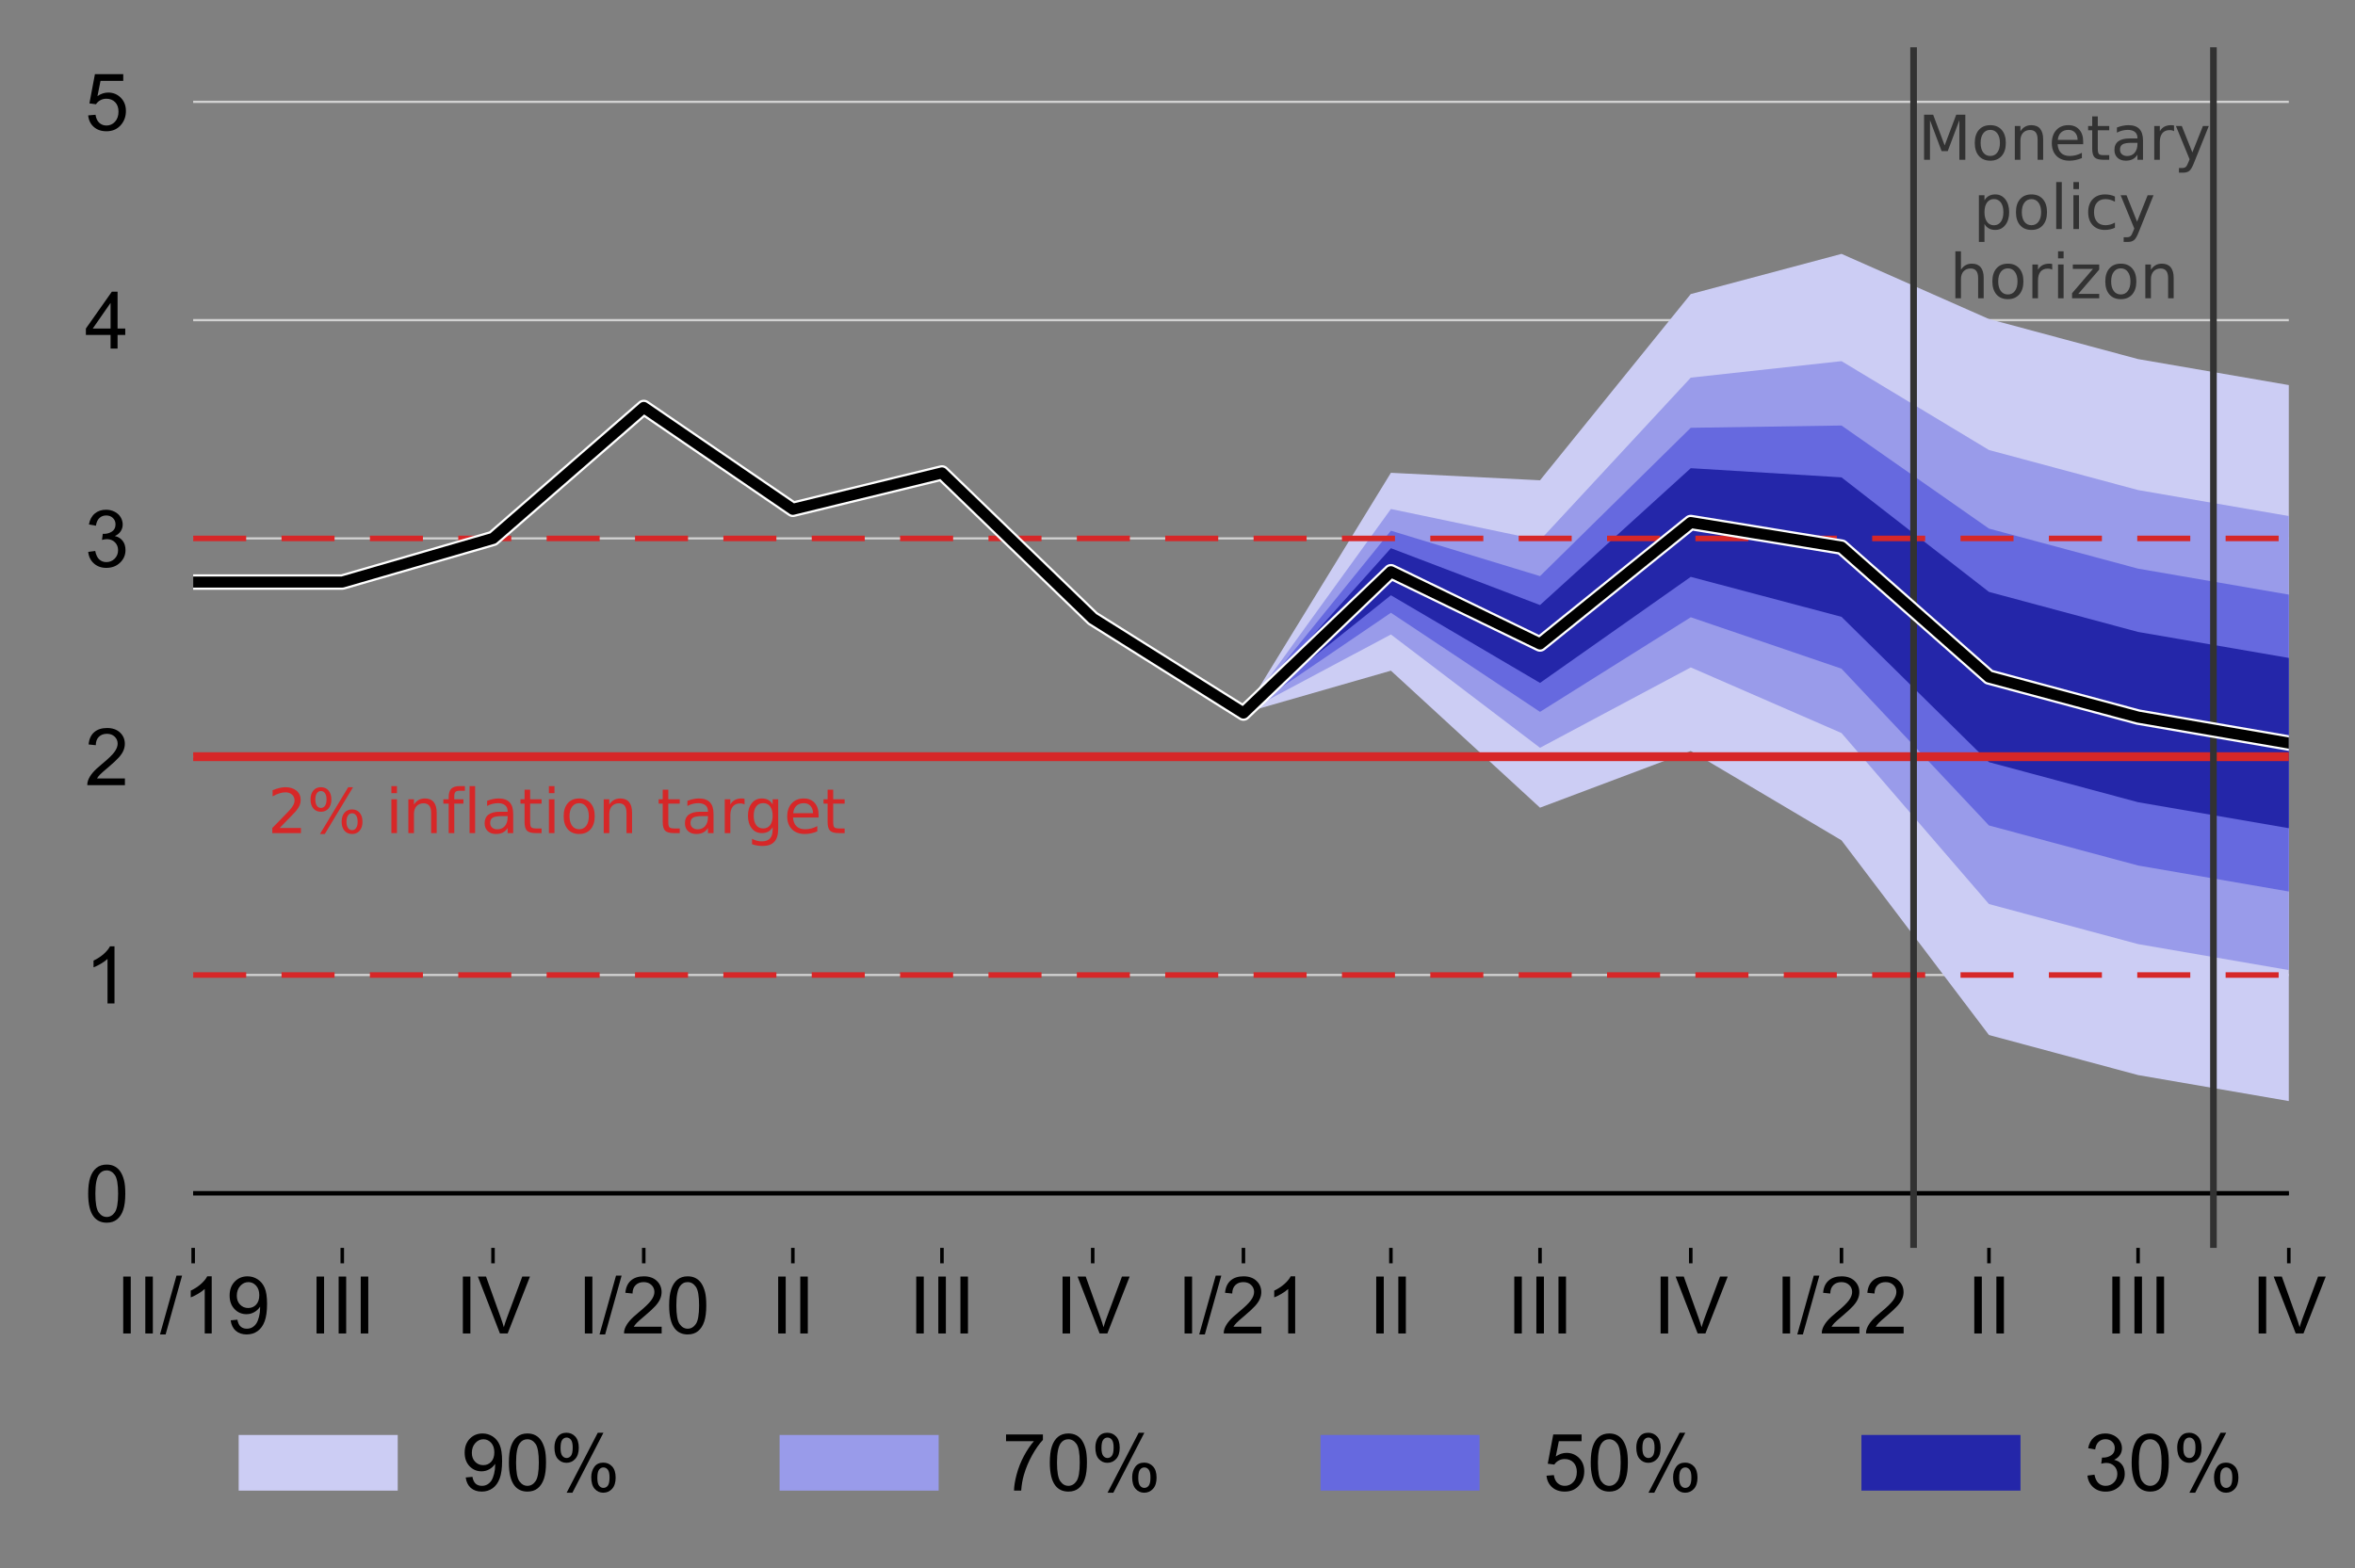 <?xml version="1.0" encoding="utf-8" standalone="no"?>
<!DOCTYPE svg PUBLIC "-//W3C//DTD SVG 1.1//EN"
  "http://www.w3.org/Graphics/SVG/1.1/DTD/svg11.dtd">
<!-- Created with matplotlib (http://matplotlib.org/) -->
<svg height="355pt" version="1.1" viewBox="0 0 533 355" width="533pt" xmlns="http://www.w3.org/2000/svg" xmlns:xlink="http://www.w3.org/1999/xlink">
 <rect x="0" y="0" width="533" height="355" fill="#808080" stroke="none"/>
 <defs>
  <style type="text/css">
*{stroke-linecap:butt;stroke-linejoin:round;}
  </style>
 </defs>
 <g id="figure_1">
  <g id="patch_1">
   <path d="M 0 355.437 
L 533.722 355.437 
L 533.722 0 
L 0 0 
z
" style="fill:none;"/>
  </g>
  <g id="axes_1">
   <g id="patch_2">
    <path d="M 43.719 282.5 
L 518.019 282.5 
L 518.019 10.7 
L 43.719 10.7 
z
" style="fill:none;"/>
   </g>
   <g id="matplotlib.axis_1">
    <g id="xtick_1">
     <g id="line2d_1">
      <defs>
       <path d="M 0 0 
L 0 3.5 
" id="m7042abd303" style="stroke:#000000;stroke-width:0.8;"/>
      </defs>
      <g>
       <use style="stroke:#000000;stroke-width:0.8;" x="43.719" xlink:href="#m7042abd303" y="282.5"/>
      </g>
     </g>
     <g id="text_1">
      <!-- II/19 -->
      <defs>
       <path d="M 9.328 0 
L 9.328 71.578 
L 18.797 71.578 
L 18.797 0 
z
" id="ArialMT-49"/>
       <path d="M 0 -1.219 
L 20.75 72.797 
L 27.781 72.797 
L 7.078 -1.219 
z
" id="ArialMT-2f"/>
       <path d="M 37.25 0 
L 28.469 0 
L 28.469 56 
Q 25.297 52.984 20.141 49.953 
Q 14.984 46.922 10.891 45.406 
L 10.891 53.906 
Q 18.266 57.375 23.781 62.297 
Q 29.297 67.234 31.594 71.875 
L 37.25 71.875 
z
" id="ArialMT-31"/>
       <path d="M 5.469 16.547 
L 13.922 17.328 
Q 14.984 11.375 18.016 8.688 
Q 21.047 6 25.781 6 
Q 29.828 6 32.875 7.859 
Q 35.938 9.719 37.891 12.812 
Q 39.844 15.922 41.156 21.188 
Q 42.484 26.469 42.484 31.938 
Q 42.484 32.516 42.438 33.688 
Q 39.797 29.5 35.234 26.875 
Q 30.672 24.266 25.344 24.266 
Q 16.453 24.266 10.297 30.703 
Q 4.156 37.156 4.156 47.703 
Q 4.156 58.594 10.578 65.234 
Q 17 71.875 26.656 71.875 
Q 33.641 71.875 39.422 68.109 
Q 45.219 64.359 48.219 57.391 
Q 51.219 50.438 51.219 37.25 
Q 51.219 23.531 48.234 15.406 
Q 45.266 7.281 39.375 3.031 
Q 33.5 -1.219 25.594 -1.219 
Q 17.188 -1.219 11.859 3.438 
Q 6.547 8.109 5.469 16.547 
M 41.453 48.141 
Q 41.453 55.719 37.422 60.156 
Q 33.406 64.594 27.734 64.594 
Q 21.875 64.594 17.531 59.812 
Q 13.188 55.031 13.188 47.406 
Q 13.188 40.578 17.312 36.297 
Q 21.438 32.031 27.484 32.031 
Q 33.594 32.031 37.516 36.297 
Q 41.453 40.578 41.453 48.141 
" id="ArialMT-39"/>
      </defs>
      <g transform="translate(26.208 301.884)scale(0.18 -0.18)">
       <use xlink:href="#ArialMT-49"/>
       <use x="27.783" xlink:href="#ArialMT-49"/>
       <use x="55.566" xlink:href="#ArialMT-2f"/>
       <use x="83.35" xlink:href="#ArialMT-31"/>
       <use x="138.965" xlink:href="#ArialMT-39"/>
      </g>
     </g>
    </g>
    <g id="xtick_2">
     <g id="line2d_2">
      <g>
       <use style="stroke:#000000;stroke-width:0.8;" x="77.465" xlink:href="#m7042abd303" y="282.5"/>
      </g>
     </g>
     <g id="text_2">
      <!-- III -->
      <g transform="translate(69.964 301.884)scale(0.18 -0.18)">
       <use xlink:href="#ArialMT-49"/>
       <use x="27.783" xlink:href="#ArialMT-49"/>
       <use x="55.566" xlink:href="#ArialMT-49"/>
      </g>
     </g>
    </g>
    <g id="xtick_3">
     <g id="line2d_3">
      <g>
       <use style="stroke:#000000;stroke-width:0.8;" x="111.582" xlink:href="#m7042abd303" y="282.5"/>
      </g>
     </g>
     <g id="text_3">
      <!-- IV -->
      <defs>
       <path d="M 28.172 0 
L 0.438 71.578 
L 10.688 71.578 
L 29.297 19.578 
Q 31.547 13.328 33.062 7.859 
Q 34.719 13.719 36.922 19.578 
L 56.25 71.578 
L 65.922 71.578 
L 37.891 0 
z
" id="ArialMT-56"/>
      </defs>
      <g transform="translate(103.078 301.884)scale(0.18 -0.18)">
       <use xlink:href="#ArialMT-49"/>
       <use x="27.783" xlink:href="#ArialMT-56"/>
      </g>
     </g>
    </g>
    <g id="xtick_4">
     <g id="line2d_4">
      <g>
       <use style="stroke:#000000;stroke-width:0.8;" x="145.699" xlink:href="#m7042abd303" y="282.5"/>
      </g>
     </g>
     <g id="text_4">
      <!-- I/20 -->
      <defs>
       <path d="M 50.344 8.453 
L 50.344 0 
L 3.031 0 
Q 2.938 3.172 4.047 6.109 
Q 5.859 10.938 9.828 15.625 
Q 13.812 20.312 21.344 26.469 
Q 33.016 36.031 37.109 41.625 
Q 41.219 47.219 41.219 52.203 
Q 41.219 57.422 37.469 61 
Q 33.734 64.594 27.734 64.594 
Q 21.391 64.594 17.578 60.781 
Q 13.766 56.984 13.719 50.25 
L 4.688 51.172 
Q 5.609 61.281 11.656 66.578 
Q 17.719 71.875 27.938 71.875 
Q 38.234 71.875 44.234 66.156 
Q 50.25 60.453 50.25 52 
Q 50.25 47.703 48.484 43.547 
Q 46.734 39.406 42.656 34.812 
Q 38.578 30.219 29.109 22.219 
Q 21.188 15.578 18.938 13.203 
Q 16.703 10.844 15.234 8.453 
z
" id="ArialMT-32"/>
       <path d="M 4.156 35.297 
Q 4.156 48 6.766 55.734 
Q 9.375 63.484 14.516 67.672 
Q 19.672 71.875 27.484 71.875 
Q 33.25 71.875 37.594 69.547 
Q 41.938 67.234 44.766 62.859 
Q 47.609 58.5 49.219 52.219 
Q 50.828 45.953 50.828 35.297 
Q 50.828 22.703 48.234 14.969 
Q 45.656 7.234 40.5 3 
Q 35.359 -1.219 27.484 -1.219 
Q 17.141 -1.219 11.234 6.203 
Q 4.156 15.141 4.156 35.297 
M 13.188 35.297 
Q 13.188 17.672 17.312 11.828 
Q 21.438 6 27.484 6 
Q 33.547 6 37.672 11.859 
Q 41.797 17.719 41.797 35.297 
Q 41.797 52.984 37.672 58.781 
Q 33.547 64.594 27.391 64.594 
Q 21.344 64.594 17.719 59.469 
Q 13.188 52.938 13.188 35.297 
" id="ArialMT-30"/>
      </defs>
      <g transform="translate(130.688 301.884)scale(0.18 -0.18)">
       <use xlink:href="#ArialMT-49"/>
       <use x="27.783" xlink:href="#ArialMT-2f"/>
       <use x="55.566" xlink:href="#ArialMT-32"/>
       <use x="111.182" xlink:href="#ArialMT-30"/>
      </g>
     </g>
    </g>
    <g id="xtick_5">
     <g id="line2d_5">
      <g>
       <use style="stroke:#000000;stroke-width:0.8;" x="179.445" xlink:href="#m7042abd303" y="282.5"/>
      </g>
     </g>
     <g id="text_5">
      <!-- II -->
      <g transform="translate(174.444 301.884)scale(0.18 -0.18)">
       <use xlink:href="#ArialMT-49"/>
       <use x="27.783" xlink:href="#ArialMT-49"/>
      </g>
     </g>
    </g>
    <g id="xtick_6">
     <g id="line2d_6">
      <g>
       <use style="stroke:#000000;stroke-width:0.8;" x="213.191" xlink:href="#m7042abd303" y="282.5"/>
      </g>
     </g>
     <g id="text_6">
      <!-- III -->
      <g transform="translate(205.69 301.884)scale(0.18 -0.18)">
       <use xlink:href="#ArialMT-49"/>
       <use x="27.783" xlink:href="#ArialMT-49"/>
       <use x="55.566" xlink:href="#ArialMT-49"/>
      </g>
     </g>
    </g>
    <g id="xtick_7">
     <g id="line2d_7">
      <g>
       <use style="stroke:#000000;stroke-width:0.8;" x="247.308" xlink:href="#m7042abd303" y="282.5"/>
      </g>
     </g>
     <g id="text_7">
      <!-- IV -->
      <g transform="translate(238.804 301.884)scale(0.18 -0.18)">
       <use xlink:href="#ArialMT-49"/>
       <use x="27.783" xlink:href="#ArialMT-56"/>
      </g>
     </g>
    </g>
    <g id="xtick_8">
     <g id="line2d_8">
      <g>
       <use style="stroke:#000000;stroke-width:0.8;" x="281.425" xlink:href="#m7042abd303" y="282.5"/>
      </g>
     </g>
     <g id="text_8">
      <!-- I/21 -->
      <g transform="translate(266.415 301.884)scale(0.18 -0.18)">
       <use xlink:href="#ArialMT-49"/>
       <use x="27.783" xlink:href="#ArialMT-2f"/>
       <use x="55.566" xlink:href="#ArialMT-32"/>
       <use x="111.182" xlink:href="#ArialMT-31"/>
      </g>
     </g>
    </g>
    <g id="xtick_9">
     <g id="line2d_9">
      <g>
       <use style="stroke:#000000;stroke-width:0.8;" x="314.8" xlink:href="#m7042abd303" y="282.5"/>
      </g>
     </g>
     <g id="text_9">
      <!-- II -->
      <g transform="translate(309.799 301.884)scale(0.18 -0.18)">
       <use xlink:href="#ArialMT-49"/>
       <use x="27.783" xlink:href="#ArialMT-49"/>
      </g>
     </g>
    </g>
    <g id="xtick_10">
     <g id="line2d_10">
      <g>
       <use style="stroke:#000000;stroke-width:0.8;" x="348.546" xlink:href="#m7042abd303" y="282.5"/>
      </g>
     </g>
     <g id="text_10">
      <!-- III -->
      <g transform="translate(341.045 301.884)scale(0.18 -0.18)">
       <use xlink:href="#ArialMT-49"/>
       <use x="27.783" xlink:href="#ArialMT-49"/>
       <use x="55.566" xlink:href="#ArialMT-49"/>
      </g>
     </g>
    </g>
    <g id="xtick_11">
     <g id="line2d_11">
      <g>
       <use style="stroke:#000000;stroke-width:0.8;" x="382.663" xlink:href="#m7042abd303" y="282.5"/>
      </g>
     </g>
     <g id="text_11">
      <!-- IV -->
      <g transform="translate(374.16 301.884)scale(0.18 -0.18)">
       <use xlink:href="#ArialMT-49"/>
       <use x="27.783" xlink:href="#ArialMT-56"/>
      </g>
     </g>
    </g>
    <g id="xtick_12">
     <g id="line2d_12">
      <g>
       <use style="stroke:#000000;stroke-width:0.8;" x="416.78" xlink:href="#m7042abd303" y="282.5"/>
      </g>
     </g>
     <g id="text_12">
      <!-- I/22 -->
      <g transform="translate(401.77 301.884)scale(0.18 -0.18)">
       <use xlink:href="#ArialMT-49"/>
       <use x="27.783" xlink:href="#ArialMT-2f"/>
       <use x="55.566" xlink:href="#ArialMT-32"/>
       <use x="111.182" xlink:href="#ArialMT-32"/>
      </g>
     </g>
    </g>
    <g id="xtick_13">
     <g id="line2d_13">
      <g>
       <use style="stroke:#000000;stroke-width:0.8;" x="450.155" xlink:href="#m7042abd303" y="282.5"/>
      </g>
     </g>
     <g id="text_13">
      <!-- II -->
      <g transform="translate(445.155 301.884)scale(0.18 -0.18)">
       <use xlink:href="#ArialMT-49"/>
       <use x="27.783" xlink:href="#ArialMT-49"/>
      </g>
     </g>
    </g>
    <g id="xtick_14">
     <g id="line2d_14">
      <g>
       <use style="stroke:#000000;stroke-width:0.8;" x="483.902" xlink:href="#m7042abd303" y="282.5"/>
      </g>
     </g>
     <g id="text_14">
      <!-- III -->
      <g transform="translate(476.401 301.884)scale(0.18 -0.18)">
       <use xlink:href="#ArialMT-49"/>
       <use x="27.783" xlink:href="#ArialMT-49"/>
       <use x="55.566" xlink:href="#ArialMT-49"/>
      </g>
     </g>
    </g>
    <g id="xtick_15">
     <g id="line2d_15">
      <g>
       <use style="stroke:#000000;stroke-width:0.8;" x="518.019" xlink:href="#m7042abd303" y="282.5"/>
      </g>
     </g>
     <g id="text_15">
      <!-- IV -->
      <g transform="translate(509.515 301.884)scale(0.18 -0.18)">
       <use xlink:href="#ArialMT-49"/>
       <use x="27.783" xlink:href="#ArialMT-56"/>
      </g>
     </g>
    </g>
   </g>
   <g id="matplotlib.axis_2">
    <g id="ytick_1">
     <g id="text_16">
      <!-- 0 -->
      <g transform="translate(19.209 276.587)scale(0.18 -0.18)">
       <use xlink:href="#ArialMT-30"/>
      </g>
     </g>
    </g>
    <g id="ytick_2">
     <g id="text_17">
      <!-- 1 -->
      <g transform="translate(19.209 227.169)scale(0.18 -0.18)">
       <use xlink:href="#ArialMT-31"/>
      </g>
     </g>
    </g>
    <g id="ytick_3">
     <g id="text_18">
      <!-- 2 -->
      <g transform="translate(19.209 177.751)scale(0.18 -0.18)">
       <use xlink:href="#ArialMT-32"/>
      </g>
     </g>
    </g>
    <g id="ytick_4">
     <g id="text_19">
      <!-- 3 -->
      <defs>
       <path d="M 4.203 18.891 
L 12.984 20.062 
Q 14.5 12.594 18.141 9.297 
Q 21.781 6 27 6 
Q 33.203 6 37.469 10.297 
Q 41.75 14.594 41.75 20.953 
Q 41.75 27 37.797 30.922 
Q 33.844 34.859 27.734 34.859 
Q 25.25 34.859 21.531 33.891 
L 22.516 41.609 
Q 23.391 41.5 23.922 41.5 
Q 29.547 41.5 34.031 44.422 
Q 38.531 47.359 38.531 53.469 
Q 38.531 58.297 35.25 61.469 
Q 31.984 64.656 26.812 64.656 
Q 21.688 64.656 18.266 61.422 
Q 14.844 58.203 13.875 51.766 
L 5.078 53.328 
Q 6.688 62.156 12.391 67.016 
Q 18.109 71.875 26.609 71.875 
Q 32.469 71.875 37.391 69.359 
Q 42.328 66.844 44.938 62.5 
Q 47.562 58.156 47.562 53.266 
Q 47.562 48.641 45.062 44.828 
Q 42.578 41.016 37.703 38.766 
Q 44.047 37.312 47.562 32.688 
Q 51.078 28.078 51.078 21.141 
Q 51.078 11.766 44.234 5.25 
Q 37.406 -1.266 26.953 -1.266 
Q 17.531 -1.266 11.297 4.344 
Q 5.078 9.969 4.203 18.891 
" id="ArialMT-33"/>
      </defs>
      <g transform="translate(19.209 128.333)scale(0.18 -0.18)">
       <use xlink:href="#ArialMT-33"/>
      </g>
     </g>
    </g>
    <g id="ytick_5">
     <g id="text_20">
      <!-- 4 -->
      <defs>
       <path d="M 32.328 0 
L 32.328 17.141 
L 1.266 17.141 
L 1.266 25.203 
L 33.938 71.578 
L 41.109 71.578 
L 41.109 25.203 
L 50.781 25.203 
L 50.781 17.141 
L 41.109 17.141 
L 41.109 0 
z
M 32.328 25.203 
L 32.328 57.469 
L 9.906 25.203 
z
" id="ArialMT-34"/>
      </defs>
      <g transform="translate(19.209 78.915)scale(0.18 -0.18)">
       <use xlink:href="#ArialMT-34"/>
      </g>
     </g>
    </g>
    <g id="ytick_6">
     <g id="text_21">
      <!-- 5 -->
      <defs>
       <path d="M 4.156 18.75 
L 13.375 19.531 
Q 14.406 12.797 18.141 9.391 
Q 21.875 6 27.156 6 
Q 33.5 6 37.891 10.781 
Q 42.281 15.578 42.281 23.484 
Q 42.281 31 38.062 35.344 
Q 33.844 39.703 27 39.703 
Q 22.75 39.703 19.328 37.766 
Q 15.922 35.844 13.969 32.766 
L 5.719 33.844 
L 12.641 70.609 
L 48.25 70.609 
L 48.25 62.203 
L 19.672 62.203 
L 15.828 42.969 
Q 22.266 47.469 29.344 47.469 
Q 38.719 47.469 45.156 40.969 
Q 51.609 34.469 51.609 24.266 
Q 51.609 14.547 45.953 7.469 
Q 39.062 -1.219 27.156 -1.219 
Q 17.391 -1.219 11.203 4.25 
Q 5.031 9.719 4.156 18.75 
" id="ArialMT-35"/>
      </defs>
      <g transform="translate(19.209 29.497)scale(0.18 -0.18)">
       <use xlink:href="#ArialMT-35"/>
      </g>
     </g>
    </g>
   </g>
   <g id="line2d_16">
    <path clip-path="url(#p536a696608)" d="M 43.719 270.145 
L 518.019 270.145 
" style="fill:none;stroke:#000000;stroke-linecap:square;stroke-width:0.75;"/>
   </g>
   <g id="line2d_17">
    <path clip-path="url(#p536a696608)" d="M 43.719 220.727 
L 518.019 220.727 
" style="fill:none;stroke:#d2d2d2;stroke-linecap:square;stroke-width:0.5;"/>
   </g>
   <g id="line2d_18">
    <path clip-path="url(#p536a696608)" d="M 43.719 171.309 
L 518.019 171.309 
" style="fill:none;stroke:#d2d2d2;stroke-linecap:square;stroke-width:0.5;"/>
   </g>
   <g id="line2d_19">
    <path clip-path="url(#p536a696608)" d="M 43.719 121.891 
L 518.019 121.891 
" style="fill:none;stroke:#d2d2d2;stroke-linecap:square;stroke-width:0.5;"/>
   </g>
   <g id="legend_1">
    <g id="patch_3">
     <path d="M 50.418 348.237 
L 511.319 348.237 
Q 514.919 348.237 514.919 344.637 
L 514.919 320.975 
Q 514.919 317.375 511.319 317.375 
L 50.418 317.375 
Q 46.818 317.375 46.818 320.975 
L 46.818 344.637 
Q 46.818 348.237 50.418 348.237 
z
" style="fill:none;opacity:0.8;"/>
    </g>
    <g id="patch_4">
     <path d="M 54.018 337.459 
L 90.018 337.459 
L 90.018 324.859 
L 54.018 324.859 
z
" style="fill:#cccdf4;"/>
    </g>
    <g id="text_22">
     <!-- 90% -->
     <defs>
      <path d="M 5.812 54.391 
Q 5.812 62.062 9.672 67.422 
Q 13.531 72.797 20.844 72.797 
Q 27.594 72.797 32 67.984 
Q 36.422 63.188 36.422 53.859 
Q 36.422 44.781 31.953 39.875 
Q 27.484 34.969 20.953 34.969 
Q 14.453 34.969 10.125 39.797 
Q 5.812 44.625 5.812 54.391 
M 21.094 66.75 
Q 17.828 66.75 15.656 63.906 
Q 13.484 61.078 13.484 53.516 
Q 13.484 46.625 15.672 43.812 
Q 17.875 41.016 21.094 41.016 
Q 24.422 41.016 26.594 43.844 
Q 28.766 46.688 28.766 54.203 
Q 28.766 61.141 26.562 63.938 
Q 24.359 66.75 21.094 66.75 
M 21.141 -2.641 
L 60.297 72.797 
L 67.438 72.797 
L 28.422 -2.641 
z
M 52.094 16.797 
Q 52.094 24.516 55.953 29.859 
Q 59.812 35.203 67.188 35.203 
Q 73.922 35.203 78.344 30.391 
Q 82.766 25.594 82.766 16.266 
Q 82.766 7.172 78.297 2.266 
Q 73.828 -2.641 67.234 -2.641 
Q 60.75 -2.641 56.422 2.219 
Q 52.094 7.078 52.094 16.797 
M 67.438 29.156 
Q 64.109 29.156 61.938 26.312 
Q 59.766 23.484 59.766 15.922 
Q 59.766 9.078 61.953 6.25 
Q 64.156 3.422 67.391 3.422 
Q 70.75 3.422 72.922 6.25 
Q 75.094 9.078 75.094 16.609 
Q 75.094 23.531 72.891 26.344 
Q 70.703 29.156 67.438 29.156 
" id="ArialMT-25"/>
     </defs>
     <g transform="translate(104.418 337.459)scale(0.18 -0.18)">
      <use xlink:href="#ArialMT-39"/>
      <use x="55.615" xlink:href="#ArialMT-30"/>
      <use x="111.23" xlink:href="#ArialMT-25"/>
     </g>
    </g>
    <g id="patch_5">
     <path d="M 176.443 337.459 
L 212.443 337.459 
L 212.443 324.859 
L 176.443 324.859 
z
" style="fill:#999bea;"/>
    </g>
    <g id="text_23">
     <!-- 70% -->
     <defs>
      <path d="M 4.734 62.203 
L 4.734 70.656 
L 51.078 70.656 
L 51.078 63.812 
Q 44.234 56.547 37.516 44.484 
Q 30.812 32.422 27.156 19.672 
Q 24.516 10.688 23.781 0 
L 14.75 0 
Q 14.891 8.453 18.062 20.406 
Q 21.234 32.375 27.172 43.484 
Q 33.109 54.594 39.797 62.203 
z
" id="ArialMT-37"/>
     </defs>
     <g transform="translate(226.843 337.459)scale(0.18 -0.18)">
      <use xlink:href="#ArialMT-37"/>
      <use x="55.615" xlink:href="#ArialMT-30"/>
      <use x="111.23" xlink:href="#ArialMT-25"/>
     </g>
    </g>
    <g id="patch_6">
     <path d="M 298.869 337.459 
L 334.869 337.459 
L 334.869 324.859 
L 298.869 324.859 
z
" style="fill:#6669df;"/>
    </g>
    <g id="text_24">
     <!-- 50% -->
     <g transform="translate(349.269 337.459)scale(0.18 -0.18)">
      <use xlink:href="#ArialMT-35"/>
      <use x="55.615" xlink:href="#ArialMT-30"/>
      <use x="111.23" xlink:href="#ArialMT-25"/>
     </g>
    </g>
    <g id="patch_7">
     <path d="M 421.294 337.459 
L 457.294 337.459 
L 457.294 324.859 
L 421.294 324.859 
z
" style="fill:#2426a9;"/>
    </g>
    <g id="text_25">
     <!-- 30% -->
     <g transform="translate(471.694 337.459)scale(0.18 -0.18)">
      <use xlink:href="#ArialMT-33"/>
      <use x="55.615" xlink:href="#ArialMT-30"/>
      <use x="111.23" xlink:href="#ArialMT-25"/>
     </g>
    </g>
   </g>
   <g id="line2d_20">
    <path clip-path="url(#p536a696608)" d="M 43.719 72.473 
L 518.019 72.473 
" style="fill:none;stroke:#d2d2d2;stroke-linecap:square;stroke-width:0.5;"/>
   </g>
   <g id="line2d_21">
    <path clip-path="url(#p536a696608)" d="M 43.719 23.055 
L 518.019 23.055 
" style="fill:none;stroke:#d2d2d2;stroke-linecap:square;stroke-width:0.5;"/>
   </g>
   <g id="patch_8">
    <path clip-path="url(#p536a696608)" d="z
" style="fill:#cccdf4;"/>
   </g>
   <g id="patch_9">
    <path clip-path="url(#p536a696608)" d="z
" style="fill:#cccdf4;"/>
   </g>
   <g id="patch_10">
    <path clip-path="url(#p536a696608)" d="z
" style="fill:#cccdf4;"/>
   </g>
   <g id="patch_11">
    <path clip-path="url(#p536a696608)" d="z
" style="fill:#cccdf4;"/>
   </g>
   <g id="patch_12">
    <path clip-path="url(#p536a696608)" d="z
" style="fill:#cccdf4;"/>
   </g>
   <g id="patch_13">
    <path clip-path="url(#p536a696608)" d="z
" style="fill:#cccdf4;"/>
   </g>
   <g id="patch_14">
    <path clip-path="url(#p536a696608)" d="z
" style="fill:#cccdf4;"/>
   </g>
   <g id="patch_15">
    <path clip-path="url(#p536a696608)" d="M 281.425 270.145 
L 281.425 270.145 
L 281.425 161.425 
L 281.425 161.425 
z
" style="fill:#cccdf4;"/>
   </g>
   <g id="patch_16">
    <path clip-path="url(#p536a696608)" d="M 314.8 270.145 
L 314.8 270.145 
L 314.8 151.833 
L 314.8 151.833 
z
" style="fill:#cccdf4;"/>
   </g>
   <g id="patch_17">
    <path clip-path="url(#p536a696608)" d="M 348.546 270.145 
L 348.546 270.145 
L 348.546 182.85 
L 348.546 182.85 
z
" style="fill:#cccdf4;"/>
   </g>
   <g id="patch_18">
    <path clip-path="url(#p536a696608)" d="M 382.663 270.145 
L 382.663 270.145 
L 382.663 170.015 
L 382.663 170.015 
z
" style="fill:#cccdf4;"/>
   </g>
   <g id="patch_19">
    <path clip-path="url(#p536a696608)" d="M 416.78 270.145 
L 416.78 270.145 
L 416.78 190.24 
L 416.78 190.24 
z
" style="fill:#cccdf4;"/>
   </g>
   <g id="patch_20">
    <path clip-path="url(#p536a696608)" d="M 450.155 270.145 
L 450.155 270.145 
L 450.155 234.316 
L 450.155 234.316 
z
" style="fill:#cccdf4;"/>
   </g>
   <g id="patch_21">
    <path clip-path="url(#p536a696608)" d="M 483.902 270.145 
L 483.902 270.145 
L 483.902 243.385 
L 483.902 243.385 
z
" style="fill:#cccdf4;"/>
   </g>
   <g id="patch_22">
    <path clip-path="url(#p536a696608)" d="M 518.019 270.145 
L 518.019 270.145 
L 518.019 249.268 
L 518.019 249.268 
z
" style="fill:#cccdf4;"/>
   </g>
   <g id="patch_23">
    <path clip-path="url(#p536a696608)" d="z
" style="fill:#cccdf4;"/>
   </g>
   <g id="patch_24">
    <path clip-path="url(#p536a696608)" d="z
" style="fill:#cccdf4;"/>
   </g>
   <g id="patch_25">
    <path clip-path="url(#p536a696608)" d="z
" style="fill:#cccdf4;"/>
   </g>
   <g id="patch_26">
    <path clip-path="url(#p536a696608)" d="z
" style="fill:#cccdf4;"/>
   </g>
   <g id="patch_27">
    <path clip-path="url(#p536a696608)" d="z
" style="fill:#cccdf4;"/>
   </g>
   <g id="patch_28">
    <path clip-path="url(#p536a696608)" d="z
" style="fill:#cccdf4;"/>
   </g>
   <g id="patch_29">
    <path clip-path="url(#p536a696608)" d="z
" style="fill:#cccdf4;"/>
   </g>
   <g id="patch_30">
    <path clip-path="url(#p536a696608)" d="M 281.425 270.145 
L 281.425 270.145 
L 281.425 270.145 
L 281.425 270.145 
z
" style="fill:#cccdf4;"/>
   </g>
   <g id="patch_31">
    <path clip-path="url(#p536a696608)" d="M 314.8 270.145 
L 314.8 270.145 
L 314.8 270.145 
L 314.8 270.145 
z
" style="fill:#cccdf4;"/>
   </g>
   <g id="patch_32">
    <path clip-path="url(#p536a696608)" d="M 348.546 270.145 
L 348.546 270.145 
L 348.546 270.145 
L 348.546 270.145 
z
" style="fill:#cccdf4;"/>
   </g>
   <g id="patch_33">
    <path clip-path="url(#p536a696608)" d="M 382.663 270.145 
L 382.663 270.145 
L 382.663 270.145 
L 382.663 270.145 
z
" style="fill:#cccdf4;"/>
   </g>
   <g id="patch_34">
    <path clip-path="url(#p536a696608)" d="M 416.78 270.145 
L 416.78 270.145 
L 416.78 270.145 
L 416.78 270.145 
z
" style="fill:#cccdf4;"/>
   </g>
   <g id="patch_35">
    <path clip-path="url(#p536a696608)" d="M 450.155 270.145 
L 450.155 270.145 
L 450.155 270.145 
L 450.155 270.145 
z
" style="fill:#cccdf4;"/>
   </g>
   <g id="patch_36">
    <path clip-path="url(#p536a696608)" d="M 483.902 270.145 
L 483.902 270.145 
L 483.902 270.145 
L 483.902 270.145 
z
" style="fill:#cccdf4;"/>
   </g>
   <g id="patch_37">
    <path clip-path="url(#p536a696608)" d="M 518.019 270.145 
L 518.019 270.145 
L 518.019 270.145 
L 518.019 270.145 
z
" style="fill:#cccdf4;"/>
   </g>
   <g id="patch_38">
    <path clip-path="url(#p536a696608)" d="z
" style="fill:#999bea;"/>
   </g>
   <g id="patch_39">
    <path clip-path="url(#p536a696608)" d="z
" style="fill:#999bea;"/>
   </g>
   <g id="patch_40">
    <path clip-path="url(#p536a696608)" d="z
" style="fill:#999bea;"/>
   </g>
   <g id="patch_41">
    <path clip-path="url(#p536a696608)" d="z
" style="fill:#999bea;"/>
   </g>
   <g id="patch_42">
    <path clip-path="url(#p536a696608)" d="z
" style="fill:#999bea;"/>
   </g>
   <g id="patch_43">
    <path clip-path="url(#p536a696608)" d="z
" style="fill:#999bea;"/>
   </g>
   <g id="patch_44">
    <path clip-path="url(#p536a696608)" d="z
" style="fill:#999bea;"/>
   </g>
   <g id="patch_45">
    <path clip-path="url(#p536a696608)" d="M 281.425 161.425 
L 281.425 161.425 
L 281.425 52.705 
L 281.425 52.705 
z
" style="fill:#999bea;"/>
   </g>
   <g id="patch_46">
    <path clip-path="url(#p536a696608)" d="M 314.8 151.833 
L 314.8 151.833 
L 314.8 25.325 
L 314.8 25.325 
z
" style="fill:#999bea;"/>
   </g>
   <g id="patch_47">
    <path clip-path="url(#p536a696608)" d="M 348.546 182.85 
L 348.546 182.85 
L 348.546 81.996 
L 348.546 81.996 
z
" style="fill:#999bea;"/>
   </g>
   <g id="patch_48">
    <path clip-path="url(#p536a696608)" d="M 382.663 170.015 
L 382.663 170.015 
L 382.663 50.962 
L 382.663 50.962 
z
" style="fill:#999bea;"/>
   </g>
   <g id="patch_49">
    <path clip-path="url(#p536a696608)" d="M 416.78 190.24 
L 416.78 190.24 
L 416.78 86.047 
L 416.78 86.047 
z
" style="fill:#999bea;"/>
   </g>
   <g id="patch_50">
    <path clip-path="url(#p536a696608)" d="M 450.155 234.316 
L 450.155 234.316 
L 450.155 168.837 
L 450.155 168.837 
z
" style="fill:#999bea;"/>
   </g>
   <g id="patch_51">
    <path clip-path="url(#p536a696608)" d="M 483.902 243.385 
L 483.902 243.385 
L 483.902 186.973 
L 483.902 186.973 
z
" style="fill:#999bea;"/>
   </g>
   <g id="patch_52">
    <path clip-path="url(#p536a696608)" d="M 518.019 249.268 
L 518.019 249.268 
L 518.019 198.739 
L 518.019 198.739 
z
" style="fill:#999bea;"/>
   </g>
   <g id="patch_53">
    <path clip-path="url(#p536a696608)" d="z
" style="fill:#999bea;"/>
   </g>
   <g id="patch_54">
    <path clip-path="url(#p536a696608)" d="z
" style="fill:#999bea;"/>
   </g>
   <g id="patch_55">
    <path clip-path="url(#p536a696608)" d="z
" style="fill:#999bea;"/>
   </g>
   <g id="patch_56">
    <path clip-path="url(#p536a696608)" d="z
" style="fill:#999bea;"/>
   </g>
   <g id="patch_57">
    <path clip-path="url(#p536a696608)" d="z
" style="fill:#999bea;"/>
   </g>
   <g id="patch_58">
    <path clip-path="url(#p536a696608)" d="z
" style="fill:#999bea;"/>
   </g>
   <g id="patch_59">
    <path clip-path="url(#p536a696608)" d="z
" style="fill:#999bea;"/>
   </g>
   <g id="patch_60">
    <path clip-path="url(#p536a696608)" d="M 281.425 270.145 
L 281.425 270.145 
L 281.425 270.145 
L 281.425 270.145 
z
" style="fill:#999bea;"/>
   </g>
   <g id="patch_61">
    <path clip-path="url(#p536a696608)" d="M 314.8 270.145 
L 314.8 270.145 
L 314.8 270.145 
L 314.8 270.145 
z
" style="fill:#999bea;"/>
   </g>
   <g id="patch_62">
    <path clip-path="url(#p536a696608)" d="M 348.546 270.145 
L 348.546 270.145 
L 348.546 270.145 
L 348.546 270.145 
z
" style="fill:#999bea;"/>
   </g>
   <g id="patch_63">
    <path clip-path="url(#p536a696608)" d="M 382.663 270.145 
L 382.663 270.145 
L 382.663 270.145 
L 382.663 270.145 
z
" style="fill:#999bea;"/>
   </g>
   <g id="patch_64">
    <path clip-path="url(#p536a696608)" d="M 416.78 270.145 
L 416.78 270.145 
L 416.78 270.145 
L 416.78 270.145 
z
" style="fill:#999bea;"/>
   </g>
   <g id="patch_65">
    <path clip-path="url(#p536a696608)" d="M 450.155 270.145 
L 450.155 270.145 
L 450.155 270.145 
L 450.155 270.145 
z
" style="fill:#999bea;"/>
   </g>
   <g id="patch_66">
    <path clip-path="url(#p536a696608)" d="M 483.902 270.145 
L 483.902 270.145 
L 483.902 270.145 
L 483.902 270.145 
z
" style="fill:#999bea;"/>
   </g>
   <g id="patch_67">
    <path clip-path="url(#p536a696608)" d="M 518.019 270.145 
L 518.019 270.145 
L 518.019 270.145 
L 518.019 270.145 
z
" style="fill:#999bea;"/>
   </g>
   <g id="patch_68">
    <path clip-path="url(#p536a696608)" d="z
" style="fill:#6669df;"/>
   </g>
   <g id="patch_69">
    <path clip-path="url(#p536a696608)" d="z
" style="fill:#6669df;"/>
   </g>
   <g id="patch_70">
    <path clip-path="url(#p536a696608)" d="z
" style="fill:#6669df;"/>
   </g>
   <g id="patch_71">
    <path clip-path="url(#p536a696608)" d="z
" style="fill:#6669df;"/>
   </g>
   <g id="patch_72">
    <path clip-path="url(#p536a696608)" d="z
" style="fill:#6669df;"/>
   </g>
   <g id="patch_73">
    <path clip-path="url(#p536a696608)" d="z
" style="fill:#6669df;"/>
   </g>
   <g id="patch_74">
    <path clip-path="url(#p536a696608)" d="z
" style="fill:#6669df;"/>
   </g>
   <g id="patch_75">
    <path clip-path="url(#p536a696608)" d="M 281.425 52.705 
L 281.425 52.705 
L 281.425 -56.015 
L 281.425 -56.015 
z
" style="fill:#6669df;"/>
   </g>
   <g id="patch_76">
    <path clip-path="url(#p536a696608)" d="M 314.8 25.325 
L 314.8 25.325 
L 314.8 -106.098 
L 314.8 -106.098 
z
" style="fill:#6669df;"/>
   </g>
   <g id="patch_77">
    <path clip-path="url(#p536a696608)" d="M 348.546 81.996 
L 348.546 81.996 
L 348.546 -26.993 
L 348.546 -26.993 
z
" style="fill:#6669df;"/>
   </g>
   <g id="patch_78">
    <path clip-path="url(#p536a696608)" d="M 382.663 50.962 
L 382.663 50.962 
L 382.663 -79.445 
L 382.663 -79.445 
z
" style="fill:#6669df;"/>
   </g>
   <g id="patch_79">
    <path clip-path="url(#p536a696608)" d="M 416.78 86.047 
L 416.78 86.047 
L 416.78 -32.718 
L 416.78 -32.718 
z
" style="fill:#6669df;"/>
   </g>
   <g id="patch_80">
    <path clip-path="url(#p536a696608)" d="M 450.155 168.837 
L 450.155 168.837 
L 450.155 85.566 
L 450.155 85.566 
z
" style="fill:#6669df;"/>
   </g>
   <g id="patch_81">
    <path clip-path="url(#p536a696608)" d="M 483.902 186.973 
L 483.902 186.973 
L 483.902 112.771 
L 483.902 112.771 
z
" style="fill:#6669df;"/>
   </g>
   <g id="patch_82">
    <path clip-path="url(#p536a696608)" d="M 518.019 198.739 
L 518.019 198.739 
L 518.019 130.419 
L 518.019 130.419 
z
" style="fill:#6669df;"/>
   </g>
   <g id="patch_83">
    <path clip-path="url(#p536a696608)" d="z
" style="fill:#6669df;"/>
   </g>
   <g id="patch_84">
    <path clip-path="url(#p536a696608)" d="z
" style="fill:#6669df;"/>
   </g>
   <g id="patch_85">
    <path clip-path="url(#p536a696608)" d="z
" style="fill:#6669df;"/>
   </g>
   <g id="patch_86">
    <path clip-path="url(#p536a696608)" d="z
" style="fill:#6669df;"/>
   </g>
   <g id="patch_87">
    <path clip-path="url(#p536a696608)" d="z
" style="fill:#6669df;"/>
   </g>
   <g id="patch_88">
    <path clip-path="url(#p536a696608)" d="z
" style="fill:#6669df;"/>
   </g>
   <g id="patch_89">
    <path clip-path="url(#p536a696608)" d="z
" style="fill:#6669df;"/>
   </g>
   <g id="patch_90">
    <path clip-path="url(#p536a696608)" d="M 281.425 270.145 
L 281.425 270.145 
L 281.425 270.145 
L 281.425 270.145 
z
" style="fill:#6669df;"/>
   </g>
   <g id="patch_91">
    <path clip-path="url(#p536a696608)" d="M 314.8 270.145 
L 314.8 270.145 
L 314.8 270.145 
L 314.8 270.145 
z
" style="fill:#6669df;"/>
   </g>
   <g id="patch_92">
    <path clip-path="url(#p536a696608)" d="M 348.546 270.145 
L 348.546 270.145 
L 348.546 270.145 
L 348.546 270.145 
z
" style="fill:#6669df;"/>
   </g>
   <g id="patch_93">
    <path clip-path="url(#p536a696608)" d="M 382.663 270.145 
L 382.663 270.145 
L 382.663 270.145 
L 382.663 270.145 
z
" style="fill:#6669df;"/>
   </g>
   <g id="patch_94">
    <path clip-path="url(#p536a696608)" d="M 416.78 270.145 
L 416.78 270.145 
L 416.78 270.145 
L 416.78 270.145 
z
" style="fill:#6669df;"/>
   </g>
   <g id="patch_95">
    <path clip-path="url(#p536a696608)" d="M 450.155 270.145 
L 450.155 270.145 
L 450.155 270.145 
L 450.155 270.145 
z
" style="fill:#6669df;"/>
   </g>
   <g id="patch_96">
    <path clip-path="url(#p536a696608)" d="M 483.902 270.145 
L 483.902 270.145 
L 483.902 270.145 
L 483.902 270.145 
z
" style="fill:#6669df;"/>
   </g>
   <g id="patch_97">
    <path clip-path="url(#p536a696608)" d="M 518.019 270.145 
L 518.019 270.145 
L 518.019 270.145 
L 518.019 270.145 
z
" style="fill:#6669df;"/>
   </g>
   <g id="patch_98">
    <path clip-path="url(#p536a696608)" d="z
" style="fill:#2426a9;"/>
   </g>
   <g id="patch_99">
    <path clip-path="url(#p536a696608)" d="z
" style="fill:#2426a9;"/>
   </g>
   <g id="patch_100">
    <path clip-path="url(#p536a696608)" d="z
" style="fill:#2426a9;"/>
   </g>
   <g id="patch_101">
    <path clip-path="url(#p536a696608)" d="z
" style="fill:#2426a9;"/>
   </g>
   <g id="patch_102">
    <path clip-path="url(#p536a696608)" d="z
" style="fill:#2426a9;"/>
   </g>
   <g id="patch_103">
    <path clip-path="url(#p536a696608)" d="z
" style="fill:#2426a9;"/>
   </g>
   <g id="patch_104">
    <path clip-path="url(#p536a696608)" d="z
" style="fill:#2426a9;"/>
   </g>
   <g id="patch_105">
    <path clip-path="url(#p536a696608)" d="M 281.425 -56.015 
L 281.425 -56.015 
L 281.425 -164.735 
L 281.425 -164.735 
z
" style="fill:#2426a9;"/>
   </g>
   <g id="patch_106">
    <path clip-path="url(#p536a696608)" d="M 314.8 -106.098 
L 314.8 -106.098 
L 314.8 -241.483 
L 314.8 -241.483 
z
" style="fill:#2426a9;"/>
   </g>
   <g id="patch_107">
    <path clip-path="url(#p536a696608)" d="M 348.546 -26.993 
L 348.546 -26.993 
L 348.546 -142.535 
L 348.546 -142.535 
z
" style="fill:#2426a9;"/>
   </g>
   <g id="patch_108">
    <path clip-path="url(#p536a696608)" d="M 382.663 -79.445 
L 382.663 -79.445 
L 382.663 -218.998 
L 382.663 -218.998 
z
" style="fill:#2426a9;"/>
   </g>
   <g id="patch_109">
    <path clip-path="url(#p536a696608)" d="M 416.78 -32.718 
L 416.78 -32.718 
L 416.78 -163.221 
L 416.78 -163.221 
z
" style="fill:#2426a9;"/>
   </g>
   <g id="patch_110">
    <path clip-path="url(#p536a696608)" d="M 450.155 85.566 
L 450.155 85.566 
L 450.155 -12.035 
L 450.155 -12.035 
z
" style="fill:#2426a9;"/>
   </g>
   <g id="patch_111">
    <path clip-path="url(#p536a696608)" d="M 483.902 112.771 
L 483.902 112.771 
L 483.902 24.237 
L 483.902 24.237 
z
" style="fill:#2426a9;"/>
   </g>
   <g id="patch_112">
    <path clip-path="url(#p536a696608)" d="M 518.019 130.419 
L 518.019 130.419 
L 518.019 47.769 
L 518.019 47.769 
z
" style="fill:#2426a9;"/>
   </g>
   <g id="patch_113">
    <path clip-path="url(#p536a696608)" d="z
" style="fill:#2426a9;"/>
   </g>
   <g id="patch_114">
    <path clip-path="url(#p536a696608)" d="z
" style="fill:#2426a9;"/>
   </g>
   <g id="patch_115">
    <path clip-path="url(#p536a696608)" d="z
" style="fill:#2426a9;"/>
   </g>
   <g id="patch_116">
    <path clip-path="url(#p536a696608)" d="z
" style="fill:#2426a9;"/>
   </g>
   <g id="patch_117">
    <path clip-path="url(#p536a696608)" d="z
" style="fill:#2426a9;"/>
   </g>
   <g id="patch_118">
    <path clip-path="url(#p536a696608)" d="z
" style="fill:#2426a9;"/>
   </g>
   <g id="patch_119">
    <path clip-path="url(#p536a696608)" d="z
" style="fill:#2426a9;"/>
   </g>
   <g id="patch_120">
    <path clip-path="url(#p536a696608)" d="M 281.425 270.145 
L 281.425 270.145 
L 281.425 270.145 
L 281.425 270.145 
z
" style="fill:#2426a9;"/>
   </g>
   <g id="patch_121">
    <path clip-path="url(#p536a696608)" d="M 314.8 270.145 
L 314.8 270.145 
L 314.8 270.145 
L 314.8 270.145 
z
" style="fill:#2426a9;"/>
   </g>
   <g id="patch_122">
    <path clip-path="url(#p536a696608)" d="M 348.546 270.145 
L 348.546 270.145 
L 348.546 270.145 
L 348.546 270.145 
z
" style="fill:#2426a9;"/>
   </g>
   <g id="patch_123">
    <path clip-path="url(#p536a696608)" d="M 382.663 270.145 
L 382.663 270.145 
L 382.663 270.145 
L 382.663 270.145 
z
" style="fill:#2426a9;"/>
   </g>
   <g id="patch_124">
    <path clip-path="url(#p536a696608)" d="M 416.78 270.145 
L 416.78 270.145 
L 416.78 270.145 
L 416.78 270.145 
z
" style="fill:#2426a9;"/>
   </g>
   <g id="patch_125">
    <path clip-path="url(#p536a696608)" d="M 450.155 270.145 
L 450.155 270.145 
L 450.155 270.145 
L 450.155 270.145 
z
" style="fill:#2426a9;"/>
   </g>
   <g id="patch_126">
    <path clip-path="url(#p536a696608)" d="M 483.902 270.145 
L 483.902 270.145 
L 483.902 270.145 
L 483.902 270.145 
z
" style="fill:#2426a9;"/>
   </g>
   <g id="patch_127">
    <path clip-path="url(#p536a696608)" d="M 518.019 270.145 
L 518.019 270.145 
L 518.019 270.145 
L 518.019 270.145 
z
" style="fill:#2426a9;"/>
   </g>
   <g id="PolyCollection_1">
    <path clip-path="url(#p536a696608)" d="M 281.425 161.425 
L 281.425 161.425 
L 314.8 151.833 
L 348.546 182.85 
L 382.663 170.015 
L 416.78 190.24 
L 450.155 234.316 
L 483.902 243.385 
L 518.019 249.268 
L 518.019 87.176 
L 518.019 87.176 
L 483.902 81.293 
L 450.155 72.225 
L 416.78 57.472 
L 382.663 66.571 
L 348.546 108.73 
L 314.8 107.037 
L 281.425 161.425 
z
" style="fill:#cccdf4;"/>
   </g>
   <g id="PolyCollection_2">
    <path clip-path="url(#p536a696608)" d="M 281.425 161.425 
L 281.425 161.425 
L 314.8 143.638 
L 348.546 169.291 
L 382.663 151.092 
L 416.78 165.953 
L 450.155 204.666 
L 483.902 213.734 
L 518.019 219.617 
L 518.019 116.827 
L 518.019 116.827 
L 483.902 110.944 
L 450.155 101.876 
L 416.78 81.759 
L 382.663 85.494 
L 348.546 122.289 
L 314.8 115.231 
L 281.425 161.425 
z
" style="fill:#999bea;"/>
   </g>
   <g id="PolyCollection_3">
    <path clip-path="url(#p536a696608)" d="M 281.425 161.425 
L 281.425 161.425 
L 314.8 138.722 
L 348.546 161.156 
L 382.663 139.739 
L 416.78 151.381 
L 450.155 186.875 
L 483.902 195.943 
L 518.019 201.826 
L 518.019 134.617 
L 518.019 134.617 
L 483.902 128.734 
L 450.155 119.666 
L 416.78 96.331 
L 382.663 96.848 
L 348.546 130.424 
L 314.8 120.148 
L 281.425 161.425 
z
" style="fill:#6669df;"/>
   </g>
   <g id="PolyCollection_4">
    <path clip-path="url(#p536a696608)" d="M 281.425 161.425 
L 281.425 161.425 
L 314.8 134.761 
L 348.546 154.603 
L 382.663 130.593 
L 416.78 139.642 
L 450.155 172.544 
L 483.902 181.612 
L 518.019 187.495 
L 518.019 148.949 
L 518.019 148.949 
L 483.902 143.066 
L 450.155 133.998 
L 416.78 108.069 
L 382.663 105.993 
L 348.546 136.977 
L 314.8 124.109 
L 281.425 161.425 
z
" style="fill:#2426a9;"/>
   </g>
   <g id="line2d_22">
    <path clip-path="url(#p536a696608)" d="M 43.719 171.309 
L 77.465 171.309 
L 111.582 171.309 
L 145.699 171.309 
L 179.445 171.309 
L 213.191 171.309 
L 247.308 171.309 
L 281.425 171.309 
L 314.8 171.309 
L 348.546 171.309 
L 382.663 171.309 
L 416.78 171.309 
L 450.155 171.309 
L 483.902 171.309 
L 518.019 171.309 
" style="fill:none;stroke:#d62728;stroke-linecap:square;stroke-width:2;"/>
   </g>
   <g id="line2d_23">
    <path clip-path="url(#p536a696608)" d="M 43.719 220.727 
L 77.465 220.727 
L 111.582 220.727 
L 145.699 220.727 
L 179.445 220.727 
L 213.191 220.727 
L 247.308 220.727 
L 281.425 220.727 
L 314.8 220.727 
L 348.546 220.727 
L 382.663 220.727 
L 416.78 220.727 
L 450.155 220.727 
L 483.902 220.727 
L 518.019 220.727 
" style="fill:none;stroke:#d62728;stroke-dasharray:12,8,12,8;stroke-dashoffset:0;stroke-width:1.25;"/>
   </g>
   <g id="line2d_24">
    <path clip-path="url(#p536a696608)" d="M 43.719 121.891 
L 77.465 121.891 
L 111.582 121.891 
L 145.699 121.891 
L 179.445 121.891 
L 213.191 121.891 
L 247.308 121.891 
L 281.425 121.891 
L 314.8 121.891 
L 348.546 121.891 
L 382.663 121.891 
L 416.78 121.891 
L 450.155 121.891 
L 483.902 121.891 
L 518.019 121.891 
" style="fill:none;stroke:#d62728;stroke-dasharray:12,8,12,8;stroke-dashoffset:0;stroke-width:1.25;"/>
   </g>
   <g id="text_26">
    <!--             2% inflation target -->
    <defs>
     <path id="DejaVuSans-20"/>
     <path d="M 19.188 8.297 
L 53.609 8.297 
L 53.609 0 
L 7.328 0 
L 7.328 8.297 
Q 12.938 14.109 22.625 23.891 
Q 32.328 33.688 34.812 36.531 
Q 39.547 41.844 41.422 45.531 
Q 43.312 49.219 43.312 52.781 
Q 43.312 58.594 39.234 62.25 
Q 35.156 65.922 28.609 65.922 
Q 23.969 65.922 18.812 64.312 
Q 13.672 62.703 7.812 59.422 
L 7.812 69.391 
Q 13.766 71.781 18.938 73 
Q 24.125 74.219 28.422 74.219 
Q 39.75 74.219 46.484 68.547 
Q 53.219 62.891 53.219 53.422 
Q 53.219 48.922 51.531 44.891 
Q 49.859 40.875 45.406 35.406 
Q 44.188 33.984 37.641 27.219 
Q 31.109 20.453 19.188 8.297 
" id="DejaVuSans-32"/>
     <path d="M 72.703 32.078 
Q 68.453 32.078 66.031 28.469 
Q 63.625 24.859 63.625 18.406 
Q 63.625 12.062 66.031 8.422 
Q 68.453 4.781 72.703 4.781 
Q 76.859 4.781 79.266 8.422 
Q 81.688 12.062 81.688 18.406 
Q 81.688 24.812 79.266 28.438 
Q 76.859 32.078 72.703 32.078 
M 72.703 38.281 
Q 80.422 38.281 84.953 32.906 
Q 89.5 27.547 89.5 18.406 
Q 89.5 9.281 84.938 3.922 
Q 80.375 -1.422 72.703 -1.422 
Q 64.891 -1.422 60.344 3.922 
Q 55.812 9.281 55.812 18.406 
Q 55.812 27.594 60.375 32.938 
Q 64.938 38.281 72.703 38.281 
M 22.312 68.016 
Q 18.109 68.016 15.688 64.375 
Q 13.281 60.75 13.281 54.391 
Q 13.281 47.953 15.672 44.328 
Q 18.062 40.719 22.312 40.719 
Q 26.562 40.719 28.969 44.328 
Q 31.391 47.953 31.391 54.391 
Q 31.391 60.688 28.953 64.344 
Q 26.516 68.016 22.312 68.016 
M 66.406 74.219 
L 74.219 74.219 
L 28.609 -1.422 
L 20.797 -1.422 
z
M 22.312 74.219 
Q 30.031 74.219 34.609 68.875 
Q 39.203 63.531 39.203 54.391 
Q 39.203 45.172 34.641 39.844 
Q 30.078 34.516 22.312 34.516 
Q 14.547 34.516 10.031 39.859 
Q 5.516 45.219 5.516 54.391 
Q 5.516 63.484 10.047 68.844 
Q 14.594 74.219 22.312 74.219 
" id="DejaVuSans-25"/>
     <path d="M 9.422 54.688 
L 18.406 54.688 
L 18.406 0 
L 9.422 0 
z
M 9.422 75.984 
L 18.406 75.984 
L 18.406 64.594 
L 9.422 64.594 
z
" id="DejaVuSans-69"/>
     <path d="M 54.891 33.016 
L 54.891 0 
L 45.906 0 
L 45.906 32.719 
Q 45.906 40.484 42.875 44.328 
Q 39.844 48.188 33.797 48.188 
Q 26.516 48.188 22.312 43.547 
Q 18.109 38.922 18.109 30.906 
L 18.109 0 
L 9.078 0 
L 9.078 54.688 
L 18.109 54.688 
L 18.109 46.188 
Q 21.344 51.125 25.703 53.562 
Q 30.078 56 35.797 56 
Q 45.219 56 50.047 50.172 
Q 54.891 44.344 54.891 33.016 
" id="DejaVuSans-6e"/>
     <path d="M 37.109 75.984 
L 37.109 68.5 
L 28.516 68.5 
Q 23.688 68.5 21.797 66.547 
Q 19.922 64.594 19.922 59.516 
L 19.922 54.688 
L 34.719 54.688 
L 34.719 47.703 
L 19.922 47.703 
L 19.922 0 
L 10.891 0 
L 10.891 47.703 
L 2.297 47.703 
L 2.297 54.688 
L 10.891 54.688 
L 10.891 58.5 
Q 10.891 67.625 15.141 71.797 
Q 19.391 75.984 28.609 75.984 
z
" id="DejaVuSans-66"/>
     <path d="M 9.422 75.984 
L 18.406 75.984 
L 18.406 0 
L 9.422 0 
z
" id="DejaVuSans-6c"/>
     <path d="M 34.281 27.484 
Q 23.391 27.484 19.188 25 
Q 14.984 22.516 14.984 16.5 
Q 14.984 11.719 18.141 8.906 
Q 21.297 6.109 26.703 6.109 
Q 34.188 6.109 38.703 11.406 
Q 43.219 16.703 43.219 25.484 
L 43.219 27.484 
z
M 52.203 31.203 
L 52.203 0 
L 43.219 0 
L 43.219 8.297 
Q 40.141 3.328 35.547 0.953 
Q 30.953 -1.422 24.312 -1.422 
Q 15.922 -1.422 10.953 3.297 
Q 6 8.016 6 15.922 
Q 6 25.141 12.172 29.828 
Q 18.359 34.516 30.609 34.516 
L 43.219 34.516 
L 43.219 35.406 
Q 43.219 41.609 39.141 45 
Q 35.062 48.391 27.688 48.391 
Q 23 48.391 18.547 47.266 
Q 14.109 46.141 10.016 43.891 
L 10.016 52.203 
Q 14.938 54.109 19.578 55.047 
Q 24.219 56 28.609 56 
Q 40.484 56 46.344 49.844 
Q 52.203 43.703 52.203 31.203 
" id="DejaVuSans-61"/>
     <path d="M 18.312 70.219 
L 18.312 54.688 
L 36.812 54.688 
L 36.812 47.703 
L 18.312 47.703 
L 18.312 18.016 
Q 18.312 11.328 20.141 9.422 
Q 21.969 7.516 27.594 7.516 
L 36.812 7.516 
L 36.812 0 
L 27.594 0 
Q 17.188 0 13.234 3.875 
Q 9.281 7.766 9.281 18.016 
L 9.281 47.703 
L 2.688 47.703 
L 2.688 54.688 
L 9.281 54.688 
L 9.281 70.219 
z
" id="DejaVuSans-74"/>
     <path d="M 30.609 48.391 
Q 23.391 48.391 19.188 42.75 
Q 14.984 37.109 14.984 27.297 
Q 14.984 17.484 19.156 11.844 
Q 23.344 6.203 30.609 6.203 
Q 37.797 6.203 41.984 11.859 
Q 46.188 17.531 46.188 27.297 
Q 46.188 37.016 41.984 42.703 
Q 37.797 48.391 30.609 48.391 
M 30.609 56 
Q 42.328 56 49.016 48.375 
Q 55.719 40.766 55.719 27.297 
Q 55.719 13.875 49.016 6.219 
Q 42.328 -1.422 30.609 -1.422 
Q 18.844 -1.422 12.172 6.219 
Q 5.516 13.875 5.516 27.297 
Q 5.516 40.766 12.172 48.375 
Q 18.844 56 30.609 56 
" id="DejaVuSans-6f"/>
     <path d="M 41.109 46.297 
Q 39.594 47.172 37.812 47.578 
Q 36.031 48 33.891 48 
Q 26.266 48 22.188 43.047 
Q 18.109 38.094 18.109 28.812 
L 18.109 0 
L 9.078 0 
L 9.078 54.688 
L 18.109 54.688 
L 18.109 46.188 
Q 20.953 51.172 25.484 53.578 
Q 30.031 56 36.531 56 
Q 37.453 56 38.578 55.875 
Q 39.703 55.766 41.062 55.516 
z
" id="DejaVuSans-72"/>
     <path d="M 45.406 27.984 
Q 45.406 37.75 41.375 43.109 
Q 37.359 48.484 30.078 48.484 
Q 22.859 48.484 18.828 43.109 
Q 14.797 37.75 14.797 27.984 
Q 14.797 18.266 18.828 12.891 
Q 22.859 7.516 30.078 7.516 
Q 37.359 7.516 41.375 12.891 
Q 45.406 18.266 45.406 27.984 
M 54.391 6.781 
Q 54.391 -7.172 48.188 -13.984 
Q 42 -20.797 29.203 -20.797 
Q 24.469 -20.797 20.266 -20.094 
Q 16.062 -19.391 12.109 -17.922 
L 12.109 -9.188 
Q 16.062 -11.328 19.922 -12.344 
Q 23.781 -13.375 27.781 -13.375 
Q 36.625 -13.375 41.016 -8.766 
Q 45.406 -4.156 45.406 5.172 
L 45.406 9.625 
Q 42.625 4.781 38.281 2.391 
Q 33.938 0 27.875 0 
Q 17.828 0 11.672 7.656 
Q 5.516 15.328 5.516 27.984 
Q 5.516 40.672 11.672 48.328 
Q 17.828 56 27.875 56 
Q 33.938 56 38.281 53.609 
Q 42.625 51.219 45.406 46.391 
L 45.406 54.688 
L 54.391 54.688 
z
" id="DejaVuSans-67"/>
     <path d="M 56.203 29.594 
L 56.203 25.203 
L 14.891 25.203 
Q 15.484 15.922 20.484 11.062 
Q 25.484 6.203 34.422 6.203 
Q 39.594 6.203 44.453 7.469 
Q 49.312 8.734 54.109 11.281 
L 54.109 2.781 
Q 49.266 0.734 44.188 -0.344 
Q 39.109 -1.422 33.891 -1.422 
Q 20.797 -1.422 13.156 6.188 
Q 5.516 13.812 5.516 26.812 
Q 5.516 40.234 12.766 48.109 
Q 20.016 56 32.328 56 
Q 43.359 56 49.781 48.891 
Q 56.203 41.797 56.203 29.594 
M 47.219 32.234 
Q 47.125 39.594 43.094 43.984 
Q 39.062 48.391 32.422 48.391 
Q 24.906 48.391 20.391 44.141 
Q 15.875 39.891 15.188 32.172 
z
" id="DejaVuSans-65"/>
    </defs>
    <g style="fill:#d62728;" transform="translate(7.2 188.605)scale(0.14 -0.14)">
     <use xlink:href="#DejaVuSans-20"/>
     <use x="31.787" xlink:href="#DejaVuSans-20"/>
     <use x="63.574" xlink:href="#DejaVuSans-20"/>
     <use x="95.361" xlink:href="#DejaVuSans-20"/>
     <use x="127.148" xlink:href="#DejaVuSans-20"/>
     <use x="158.936" xlink:href="#DejaVuSans-20"/>
     <use x="190.723" xlink:href="#DejaVuSans-20"/>
     <use x="222.51" xlink:href="#DejaVuSans-20"/>
     <use x="254.297" xlink:href="#DejaVuSans-20"/>
     <use x="286.084" xlink:href="#DejaVuSans-20"/>
     <use x="317.871" xlink:href="#DejaVuSans-20"/>
     <use x="349.658" xlink:href="#DejaVuSans-20"/>
     <use x="381.445" xlink:href="#DejaVuSans-32"/>
     <use x="445.068" xlink:href="#DejaVuSans-25"/>
     <use x="540.088" xlink:href="#DejaVuSans-20"/>
     <use x="571.875" xlink:href="#DejaVuSans-69"/>
     <use x="599.658" xlink:href="#DejaVuSans-6e"/>
     <use x="663.037" xlink:href="#DejaVuSans-66"/>
     <use x="698.242" xlink:href="#DejaVuSans-6c"/>
     <use x="726.025" xlink:href="#DejaVuSans-61"/>
     <use x="787.305" xlink:href="#DejaVuSans-74"/>
     <use x="826.514" xlink:href="#DejaVuSans-69"/>
     <use x="854.297" xlink:href="#DejaVuSans-6f"/>
     <use x="915.479" xlink:href="#DejaVuSans-6e"/>
     <use x="978.857" xlink:href="#DejaVuSans-20"/>
     <use x="1010.645" xlink:href="#DejaVuSans-74"/>
     <use x="1049.854" xlink:href="#DejaVuSans-61"/>
     <use x="1111.133" xlink:href="#DejaVuSans-72"/>
     <use x="1152.23" xlink:href="#DejaVuSans-67"/>
     <use x="1215.707" xlink:href="#DejaVuSans-65"/>
     <use x="1277.23" xlink:href="#DejaVuSans-74"/>
    </g>
   </g>
   <g id="line2d_25">
    <path clip-path="url(#p536a696608)" d="M 43.719 270.145 
L 77.465 270.145 
L 111.582 270.145 
L 145.699 270.145 
L 179.445 270.145 
L 213.191 270.145 
L 247.308 270.145 
L 281.425 270.145 
L 314.8 270.145 
L 348.546 270.145 
L 382.663 270.145 
L 416.78 270.145 
L 450.155 270.145 
L 483.902 270.145 
L 518.019 270.145 
" style="fill:none;stroke:#000000;stroke-linecap:square;"/>
   </g>
   <g id="line2d_26">
    <path clip-path="url(#p536a696608)" d="M 433.097 282.5 
L 433.097 10.7 
" style="fill:none;stroke:#323232;stroke-linecap:square;stroke-width:1.5;"/>
   </g>
   <g id="line2d_27">
    <path clip-path="url(#p536a696608)" d="M 500.96 282.5 
L 500.96 10.7 
" style="fill:none;stroke:#323232;stroke-linecap:square;stroke-width:1.5;"/>
   </g>
   <g id="text_27">
    <!-- Monetary -->
    <defs>
     <path d="M 9.812 72.906 
L 24.516 72.906 
L 43.109 23.297 
L 61.812 72.906 
L 76.516 72.906 
L 76.516 0 
L 66.891 0 
L 66.891 64.016 
L 48.094 14.016 
L 38.188 14.016 
L 19.391 64.016 
L 19.391 0 
L 9.812 0 
z
" id="DejaVuSans-4d"/>
     <path d="M 32.172 -5.078 
Q 28.375 -14.844 24.75 -17.812 
Q 21.141 -20.797 15.094 -20.797 
L 7.906 -20.797 
L 7.906 -13.281 
L 13.188 -13.281 
Q 16.891 -13.281 18.938 -11.516 
Q 21 -9.766 23.484 -3.219 
L 25.094 0.875 
L 2.984 54.688 
L 12.5 54.688 
L 29.594 11.922 
L 46.688 54.688 
L 56.203 54.688 
z
" id="DejaVuSans-79"/>
    </defs>
    <g style="fill:#323232;" transform="translate(434.093 36.177)scale(0.14 -0.14)">
     <use xlink:href="#DejaVuSans-4d"/>
     <use x="86.279" xlink:href="#DejaVuSans-6f"/>
     <use x="147.461" xlink:href="#DejaVuSans-6e"/>
     <use x="210.84" xlink:href="#DejaVuSans-65"/>
     <use x="272.363" xlink:href="#DejaVuSans-74"/>
     <use x="311.572" xlink:href="#DejaVuSans-61"/>
     <use x="372.852" xlink:href="#DejaVuSans-72"/>
     <use x="413.965" xlink:href="#DejaVuSans-79"/>
    </g>
    <!-- policy -->
    <defs>
     <path d="M 18.109 8.203 
L 18.109 -20.797 
L 9.078 -20.797 
L 9.078 54.688 
L 18.109 54.688 
L 18.109 46.391 
Q 20.953 51.266 25.266 53.625 
Q 29.594 56 35.594 56 
Q 45.562 56 51.781 48.094 
Q 58.016 40.188 58.016 27.297 
Q 58.016 14.406 51.781 6.484 
Q 45.562 -1.422 35.594 -1.422 
Q 29.594 -1.422 25.266 0.953 
Q 20.953 3.328 18.109 8.203 
M 48.688 27.297 
Q 48.688 37.203 44.609 42.844 
Q 40.531 48.484 33.406 48.484 
Q 26.266 48.484 22.188 42.844 
Q 18.109 37.203 18.109 27.297 
Q 18.109 17.391 22.188 11.75 
Q 26.266 6.109 33.406 6.109 
Q 40.531 6.109 44.609 11.75 
Q 48.688 17.391 48.688 27.297 
" id="DejaVuSans-70"/>
     <path d="M 48.781 52.594 
L 48.781 44.188 
Q 44.969 46.297 41.141 47.344 
Q 37.312 48.391 33.406 48.391 
Q 24.656 48.391 19.812 42.844 
Q 14.984 37.312 14.984 27.297 
Q 14.984 17.281 19.812 11.734 
Q 24.656 6.203 33.406 6.203 
Q 37.312 6.203 41.141 7.25 
Q 44.969 8.297 48.781 10.406 
L 48.781 2.094 
Q 45.016 0.344 40.984 -0.531 
Q 36.969 -1.422 32.422 -1.422 
Q 20.062 -1.422 12.781 6.344 
Q 5.516 14.109 5.516 27.297 
Q 5.516 40.672 12.859 48.328 
Q 20.219 56 33.016 56 
Q 37.156 56 41.109 55.141 
Q 45.062 54.297 48.781 52.594 
" id="DejaVuSans-63"/>
    </defs>
    <g style="fill:#323232;" transform="translate(446.606 51.854)scale(0.14 -0.14)">
     <use xlink:href="#DejaVuSans-70"/>
     <use x="63.477" xlink:href="#DejaVuSans-6f"/>
     <use x="124.658" xlink:href="#DejaVuSans-6c"/>
     <use x="152.441" xlink:href="#DejaVuSans-69"/>
     <use x="180.225" xlink:href="#DejaVuSans-63"/>
     <use x="235.205" xlink:href="#DejaVuSans-79"/>
    </g>
    <!-- horizon -->
    <defs>
     <path d="M 54.891 33.016 
L 54.891 0 
L 45.906 0 
L 45.906 32.719 
Q 45.906 40.484 42.875 44.328 
Q 39.844 48.188 33.797 48.188 
Q 26.516 48.188 22.312 43.547 
Q 18.109 38.922 18.109 30.906 
L 18.109 0 
L 9.078 0 
L 9.078 75.984 
L 18.109 75.984 
L 18.109 46.188 
Q 21.344 51.125 25.703 53.562 
Q 30.078 56 35.797 56 
Q 45.219 56 50.047 50.172 
Q 54.891 44.344 54.891 33.016 
" id="DejaVuSans-68"/>
     <path d="M 5.516 54.688 
L 48.188 54.688 
L 48.188 46.484 
L 14.406 7.172 
L 48.188 7.172 
L 48.188 0 
L 4.297 0 
L 4.297 8.203 
L 38.094 47.516 
L 5.516 47.516 
z
" id="DejaVuSans-7a"/>
    </defs>
    <g style="fill:#323232;" transform="translate(441.279 67.531)scale(0.14 -0.14)">
     <use xlink:href="#DejaVuSans-68"/>
     <use x="63.379" xlink:href="#DejaVuSans-6f"/>
     <use x="124.561" xlink:href="#DejaVuSans-72"/>
     <use x="165.674" xlink:href="#DejaVuSans-69"/>
     <use x="193.457" xlink:href="#DejaVuSans-7a"/>
     <use x="245.947" xlink:href="#DejaVuSans-6f"/>
     <use x="307.129" xlink:href="#DejaVuSans-6e"/>
    </g>
   </g>
   <g id="line2d_28">
    <path clip-path="url(#p536a696608)" d="M 43.719 131.775 
L 77.465 131.775 
L 111.582 121.891 
L 145.699 92.24 
L 179.445 115.302 
L 213.191 107.065 
L 247.308 140.011 
L 281.425 161.425 
L 314.8 129.435 
L 348.546 145.79 
L 382.663 118.293 
L 416.78 123.856 
L 450.155 153.271 
L 483.902 162.339 
L 518.019 168.222 
" style="fill:none;stroke:#ffffff;stroke-linecap:square;stroke-width:3.5;"/>
   </g>
   <g id="line2d_29">
    <path clip-path="url(#p536a696608)" d="M 43.719 131.775 
L 77.465 131.775 
L 111.582 121.891 
L 145.699 92.24 
L 179.445 115.302 
L 213.191 107.065 
L 247.308 140.011 
L 281.425 161.425 
L 314.8 129.435 
L 348.546 145.79 
L 382.663 118.293 
L 416.78 123.856 
L 450.155 153.271 
L 483.902 162.339 
L 518.019 168.222 
" style="fill:none;stroke:#000000;stroke-linecap:square;stroke-width:2.5;"/>
   </g>
  </g>
 </g>
 <defs>
  <clipPath id="p536a696608">
   <rect height="271.8" width="474.3" x="43.719" y="10.7"/>
  </clipPath>
 </defs>
</svg>
